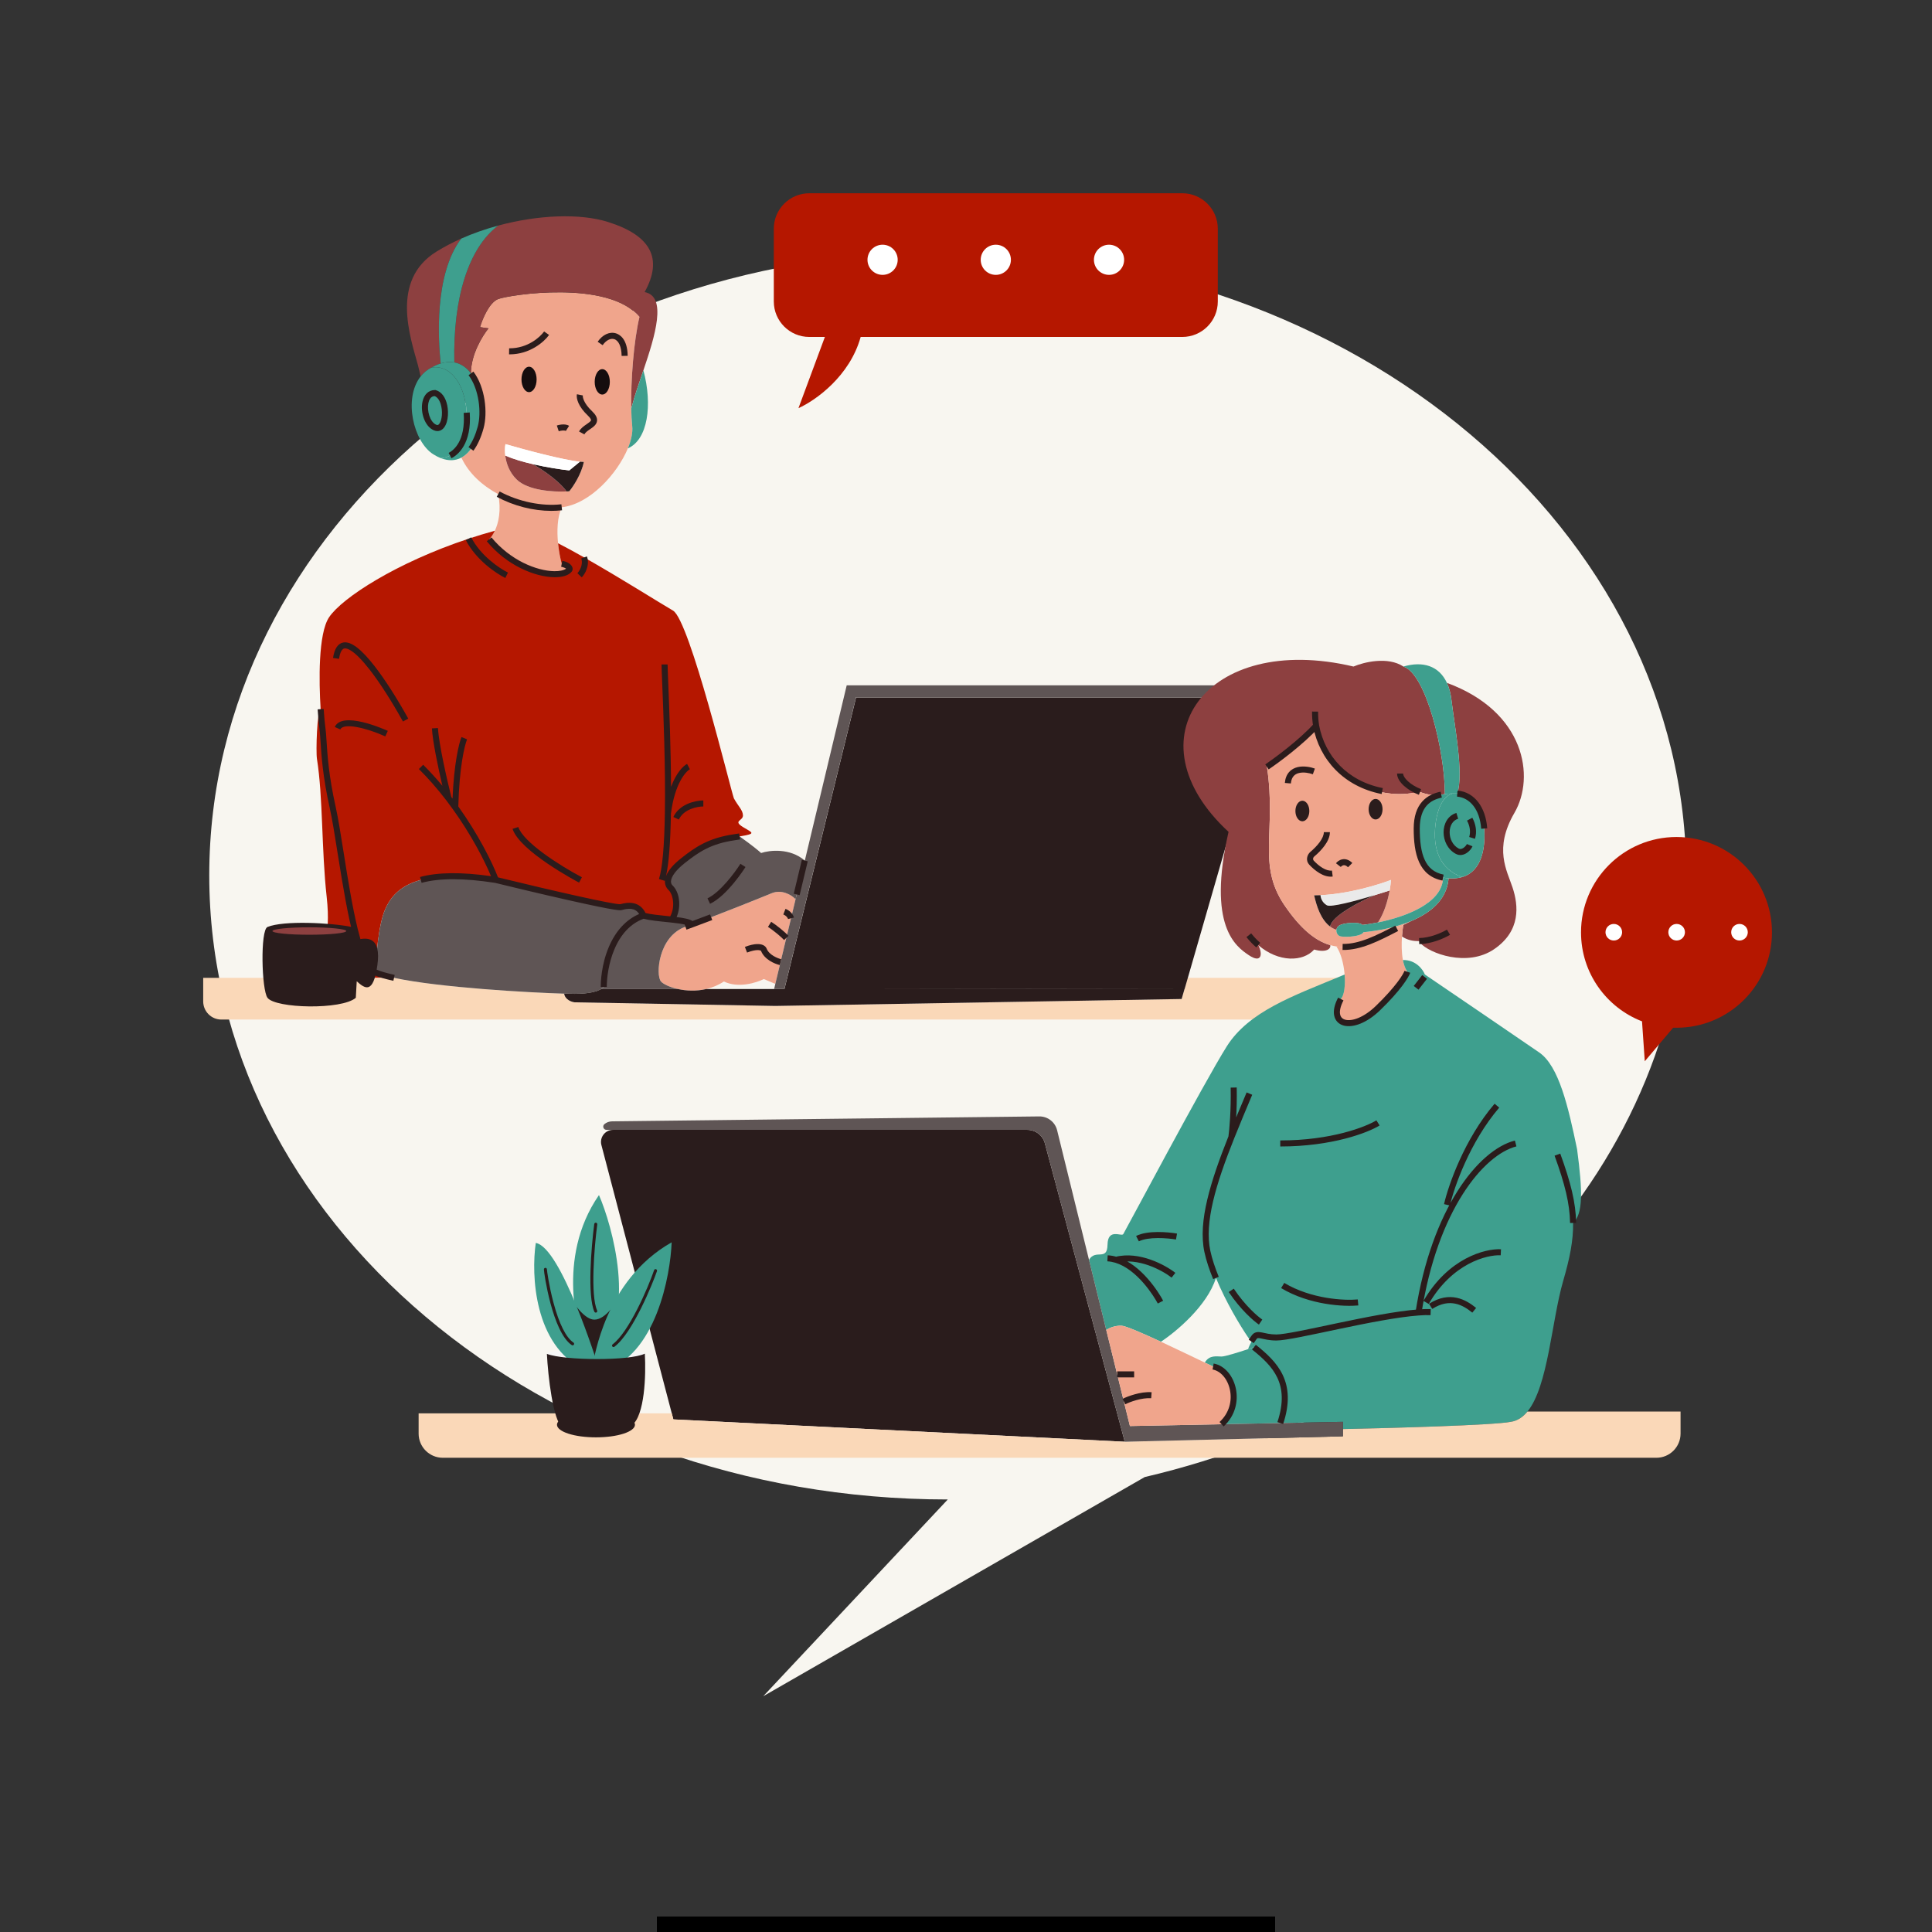<?xml version="1.0" encoding="UTF-8"?>
<!-- Generated by Pixelmator Pro 3.6.8 -->
<svg width="500" height="500" viewBox="0 0 500 500" xmlns="http://www.w3.org/2000/svg">
    <rect x="0" y="0" width="500" height="500" fill="#333333" stroke="none"/>
    <path id="Path" fill="none" stroke="#000000" stroke-width="4" d="M 170 498 L 330 498"/>
    <clipPath id="clipPath1">
        <path d="M 53.333 64 L 437.333 64 L 437.333 439 L 53.333 439 Z M 53.333 64"/>
    </clipPath>
    <g id="Group" clip-path="url(#clipPath1)">
        <path id="path1" fill="#f8f6f0" stroke="none" d="M 54.156 226.552 C 54.156 315.75 139.729 388.062 245.286 388.062 L 197.521 438.984 L 296.255 382.26 C 377.068 363.406 436.411 300.833 436.411 226.547 C 436.411 137.349 350.844 65.036 245.286 65.036 C 139.729 65.036 54.156 137.349 54.156 226.552 Z M 54.156 226.552"/>
    </g>
    <path id="path2" fill="#f0a58c" stroke="none" d="M 177.396 239.844 C 170.349 242.349 169.646 252.359 171.057 254.005 C 171.615 254.651 173.25 255.474 175.432 255.958 C 177.542 256.427 180.156 256.578 182.797 255.958 C 184.333 255.599 185.88 254.974 187.344 254.005 C 191.036 255.818 195.771 254.344 197.677 253.375 L 200.651 254.63 L 202 248.995 L 203.495 242.74 L 204.714 237.656 L 205.891 232.729 L 205.667 232.495 C 204.75 231.609 202.281 230.099 199.714 231.167 C 196.74 232.396 186.188 236.646 179.042 239.255 C 178.469 239.464 177.922 239.661 177.396 239.844 Z M 177.396 239.844"/>
    <path id="path3" fill="#f0a58c" fill-rule="evenodd" stroke="none" d="M 128.932 127.885 C 133.99 130.599 140.047 131.885 145.375 131.281 C 152.62 130.469 159.755 122.635 162.49 116.031 C 163.365 113.911 163.792 111.917 163.62 110.323 C 163.479 109.031 163.396 107.458 163.365 105.708 C 163.234 98.542 163.99 88.354 165.495 82.005 C 157.354 72.307 131.828 76.297 128.932 77.391 C 126.615 78.271 124.833 82.604 124.234 84.667 L 126.427 84.979 C 124.885 86.854 121.823 91.818 121.885 96.635 C 124.688 100.323 125.49 106.635 124.391 110.635 C 123.344 114.422 121.661 117.219 119.401 118.432 L 119.458 118.531 C 121.292 122.453 124.771 125.651 128.932 127.885 Z M 151.089 119.552 C 150.464 122.74 148.323 125.938 147.333 127.135 C 147.115 127.156 146.88 127.172 146.625 127.182 C 143.135 127.354 136.63 126.948 133.708 124.089 C 131.781 122.203 131 119.854 130.766 117.906 C 130.615 116.682 130.682 115.62 130.807 114.938 C 135.672 116.349 145.74 119.057 150.073 119.49 C 150.458 119.531 150.802 119.552 151.089 119.552 Z M 151.089 119.552"/>
    <path id="path4" fill="#f0a58c" stroke="none" d="M 145.375 131.281 C 140.047 131.885 133.99 130.599 128.932 127.885 C 129.76 132.089 129.036 135.302 128.068 137.354 C 127.578 138.406 127.021 139.151 126.583 139.573 C 133.786 148.333 144.984 150.13 147.333 147.474 C 147.677 147.083 147.016 146.219 145.375 145.906 C 145.031 144.672 144.635 142.74 144.422 140.589 C 144.115 137.484 144.188 133.906 145.375 131.281 Z M 145.375 131.281"/>
    <path id="path5" fill="#8d4040" stroke="none" d="M 130.766 117.906 C 131 119.854 131.786 122.203 133.708 124.089 C 136.63 126.948 143.135 127.354 146.625 127.182 C 145.974 126.151 143.323 123.297 137.938 120.13 C 135.385 119.542 132.823 118.802 130.766 117.906 Z M 130.766 117.906"/>
    <path id="path6" fill="#2a1c1c" stroke="none" d="M 147.333 127.135 C 148.323 125.938 150.464 122.74 151.089 119.552 C 150.802 119.552 150.458 119.531 150.073 119.49 L 147.333 121.74 C 145.307 121.526 141.641 120.99 137.938 120.13 C 143.323 123.297 145.974 126.151 146.625 127.182 C 146.875 127.172 147.115 127.156 147.333 127.135 Z M 147.333 127.135"/>
    <path id="path7" fill="#ffffff" stroke="none" d="M 130.807 114.938 C 130.677 115.62 130.615 116.682 130.766 117.906 C 132.823 118.802 135.385 119.542 137.938 120.13 C 141.641 120.99 145.307 121.521 147.333 121.74 L 150.073 119.49 C 145.74 119.057 135.672 116.349 130.807 114.938 Z M 130.807 114.938"/>
    <path id="path8" fill="#b51700" stroke="none" d="M 147.333 147.474 C 144.984 150.135 133.786 148.333 126.583 139.573 C 127.021 139.151 127.578 138.406 128.068 137.354 C 125.74 137.995 123.469 138.688 121.255 139.422 C 102.589 145.615 88.521 154.719 85.161 159.755 C 82.339 163.99 82.521 176.359 82.984 183.531 C 83.135 185.901 83.323 187.703 83.438 188.458 C 83.906 191.51 83.594 197.688 86.099 208.953 C 88.604 220.214 91.271 249.625 97.141 251.656 C 97.297 247.953 97.906 239.297 99.724 235.229 C 101.995 230.146 107.396 224.438 128.302 227.724 C 138.536 230.224 159.344 235.135 160.719 234.76 C 162.443 234.292 165.182 233.823 166.516 236.953 C 168.339 237.469 171.286 237.698 173.875 237.979 C 175.677 235.172 175.125 231.245 173.562 229.755 C 171.995 228.271 173.094 225.609 176.771 222.719 C 180.453 219.823 183.661 217.635 189.927 216.693 C 190.479 216.609 190.974 216.536 191.411 216.464 C 195.958 215.729 194.703 215.531 192.276 214.036 C 189.615 212.391 192.276 212.469 192.276 211.062 C 192.276 209.656 191.021 208.641 189.927 206.609 C 189.062 204.271 178.495 160.536 174.188 158.031 C 170.755 156.036 160.448 149.516 151.167 144.255 C 148.807 142.922 146.516 141.667 144.422 140.589 C 144.635 142.745 145.031 144.672 145.375 145.911 C 147.016 146.224 147.677 147.083 147.333 147.474 Z M 147.333 147.474"/>
    <path id="path9" fill="#b51700" stroke="none" d="M 86.099 208.953 C 83.594 197.688 83.906 191.51 83.438 188.458 C 83.323 187.703 83.135 185.901 82.984 183.531 C 82.062 183.688 81.714 194.479 82.031 196.438 C 83.594 206.135 83.203 220.057 84.536 232.026 C 85.865 243.99 82.422 242.661 86.099 253.062 L 101.974 253.062 C 99.974 252.63 98.318 252.161 97.141 251.656 C 91.271 249.625 88.604 220.214 86.099 208.953 Z M 86.099 208.953"/>
    <clipPath id="clipPath2">
        <path d="M 52.589 252 L 356 252 L 356 264 L 52.589 264 Z M 52.589 252"/>
    </clipPath>
    <g id="g1" clip-path="url(#clipPath2)">
        <path id="path10" fill="#fad8b8" stroke="none" d="M 351.224 263.859 C 353.818 263.859 355.922 261.755 355.922 259.167 L 355.922 253.062 L 307.391 253.062 L 305.807 258.542 L 200.651 260.339 L 148.74 259.401 C 147.932 259.312 146.25 258.745 146 257.156 C 136.964 256.891 113.62 255.589 101.974 253.062 L 52.589 253.062 L 52.589 259.167 C 52.589 261.755 54.693 263.859 57.286 263.859 Z M 351.224 263.859"/>
    </g>
    <path id="path11" fill="#5f5555" stroke="none" d="M 99.724 235.229 C 97.906 239.297 97.297 247.953 97.141 251.656 C 98.318 252.161 99.974 252.63 101.974 253.062 C 113.62 255.589 136.969 256.891 146 257.156 C 147.172 257.193 148.109 257.208 148.74 257.208 C 152.516 257.208 154.62 256.547 155.609 255.958 C 155.948 255.755 156.156 255.562 156.255 255.411 C 156.229 250.458 158.245 239.828 166.516 236.953 C 165.182 233.823 162.443 234.292 160.719 234.76 C 159.344 235.135 138.536 230.224 128.302 227.724 C 107.396 224.438 101.995 230.146 99.724 235.229 Z M 99.724 235.229"/>
    <path id="path12" fill="#5f5555" stroke="none" d="M 199.714 231.167 C 202.281 230.099 204.75 231.609 205.667 232.495 L 205.891 232.729 L 208.286 222.719 C 204.427 219.401 199.135 220.031 196.974 220.76 C 196.479 220.292 194.672 218.776 191.411 216.464 C 190.974 216.536 190.479 216.609 189.927 216.693 C 183.661 217.635 180.453 219.823 176.771 222.719 C 173.094 225.609 171.995 228.271 173.562 229.755 C 175.125 231.245 175.677 235.172 173.875 237.979 C 176.396 238.25 178.578 238.573 179.042 239.255 C 186.188 236.646 196.74 232.396 199.714 231.167 Z M 199.714 231.167"/>
    <path id="path13" fill="#150d0e" stroke="none" d="M 136.917 101.484 C 138 101.484 138.875 100.01 138.875 98.198 C 138.875 96.385 138 94.911 136.917 94.911 C 135.839 94.911 134.958 96.385 134.958 98.198 C 134.958 100.01 135.839 101.484 136.917 101.484 Z M 136.917 101.484"/>
    <path id="path14" fill="#150d0e" stroke="none" d="M 155.865 102.109 C 156.948 102.109 157.823 100.641 157.823 98.823 C 157.823 97.01 156.948 95.536 155.865 95.536 C 154.786 95.536 153.906 97.01 153.906 98.823 C 153.906 100.641 154.786 102.109 155.865 102.109 Z M 155.865 102.109"/>
    <path id="path15" fill="#5f5555" stroke="none" d="M 166.516 236.953 C 158.245 239.828 156.229 250.458 156.255 255.411 C 156.156 255.562 155.948 255.755 155.609 255.958 L 175.432 255.958 C 173.25 255.474 171.615 254.651 171.057 254.005 C 169.646 252.359 170.349 242.349 177.396 239.844 C 177.922 239.661 178.469 239.464 179.042 239.255 C 178.578 238.573 176.396 238.25 173.875 237.979 C 171.286 237.698 168.339 237.469 166.516 236.953 Z M 166.516 236.953"/>
    <path id="path16" fill="#8d4040" stroke="none" d="M 166.828 75.594 C 171.604 66.99 168.552 60.969 157.354 57.448 C 150.12 55.172 139.297 55.578 128.932 58.38 C 121.255 64.172 117.203 77.104 117.578 93.786 C 119.333 94.109 120.771 95.161 121.885 96.635 C 121.823 91.818 124.885 86.854 126.427 84.979 L 124.234 84.667 C 124.833 82.604 126.615 78.271 128.932 77.391 C 131.828 76.297 157.354 72.307 165.495 82.005 C 163.99 88.354 163.234 98.542 163.365 105.708 L 163.62 104.844 C 164.25 102.385 165.375 99.203 166.51 95.849 C 169.552 86.885 172.698 76.672 166.828 75.594 Z M 166.828 75.594"/>
    <path id="path17" fill="#8d4040" stroke="none" d="M 112.958 65.115 C 101.016 72.505 106.141 87.12 108.167 94.521 L 108.865 97.417 C 109.594 96.495 110.505 95.724 111.625 95.146 C 112.474 94.661 113.286 94.302 114.052 94.062 C 113.401 88.115 112.328 70.979 119.365 61.75 C 117.12 62.745 114.969 63.87 112.958 65.115 Z M 112.958 65.115"/>
    <path id="path18" fill="#3e9f8e" stroke="none" d="M 163.365 105.708 C 163.396 107.458 163.479 109.031 163.62 110.323 C 163.786 111.917 163.365 113.911 162.49 116.031 C 167.625 113.839 168.943 104.844 166.51 95.849 C 165.375 99.203 164.25 102.385 163.62 104.844 Z M 163.365 105.708"/>
    <path id="path19" fill="#3e9f8e" fill-rule="evenodd" stroke="none" d="M 111.625 95.146 C 110.51 95.724 109.594 96.495 108.865 97.417 C 104.344 103.12 106.979 114.359 112.172 117.594 C 112.823 118 113.448 118.318 114.052 118.557 C 117.578 118.432 121.333 114.859 120.786 106.802 C 120.24 98.745 116.167 94.286 111.625 95.146 Z M 112.568 101.719 C 108.865 101.719 109.354 109.224 112.568 110.635 C 115.776 112.042 116.266 102.734 112.568 101.719 Z M 112.568 101.719"/>
    <path id="path20" fill="#3e9f8e" stroke="none" d="M 119.401 118.432 C 121.661 117.219 123.344 114.422 124.391 110.635 C 125.49 106.635 124.688 100.323 121.885 96.635 C 120.771 95.161 119.333 94.109 117.578 93.786 C 116.521 93.589 115.344 93.661 114.052 94.062 C 113.286 94.302 112.479 94.656 111.625 95.146 C 116.167 94.286 120.24 98.745 120.786 106.802 C 121.333 114.854 117.578 118.432 114.052 118.552 C 116.083 119.354 117.875 119.255 119.401 118.432 Z M 119.401 118.432"/>
    <path id="path21" fill="#3e9f8e" stroke="none" d="M 117.578 93.786 C 117.203 77.104 121.255 64.172 128.932 58.38 C 125.656 59.266 122.422 60.391 119.365 61.75 C 112.333 70.979 113.401 88.115 114.052 94.062 C 115.344 93.661 116.521 93.589 117.578 93.786 Z M 117.578 93.786"/>
    <path id="path22" fill="#3e9f8e" stroke="none" d="M 112.568 101.719 C 108.865 101.719 109.354 109.224 112.568 110.635 C 115.776 112.042 116.266 102.734 112.568 101.719 Z M 112.568 101.719"/>
    <path id="path23" fill="#2a1c1c" stroke="none" d="M 306.599 255.88 L 307.391 253.141 L 328.344 180.479 L 221.557 180.479 L 203 256.031 Z M 306.599 255.88"/>
    <path id="path24" fill="#2a1c1c" stroke="none" d="M 200.339 255.958 L 182.797 255.958 C 180.156 256.578 177.542 256.427 175.432 255.958 L 155.609 255.958 C 154.62 256.547 152.516 257.208 148.74 257.208 C 148.109 257.208 147.172 257.193 146 257.156 C 146.25 258.745 147.932 259.312 148.74 259.401 L 200.651 260.339 L 305.807 258.542 L 306.599 255.802 L 203 255.953 Z M 200.339 255.958"/>
    <path id="path25" fill="#5f5555" stroke="none" d="M 200.651 254.63 L 200.339 255.958 L 203 255.953 L 221.557 180.401 L 328.344 180.401 L 324.526 177.354 L 219.13 177.354 L 208.286 222.719 L 205.891 232.729 L 204.714 237.656 L 203.495 242.74 L 202 248.995 Z M 200.651 254.63"/>
    <path id="path26" fill="#2b1c1c" stroke="none" d="M 356.703 263.859 L 355.141 263.859 L 355.141 253.062 L 356.703 253.062 Z M 155.474 255.417 C 155.469 254.167 155.599 249.734 157.552 245.099 C 159.307 240.948 162.016 238.005 165.417 236.542 C 164.339 234.88 162.63 235.052 160.927 235.516 C 160.542 235.625 159.828 235.818 147.661 233.083 C 139.458 231.245 130.698 229.115 128.151 228.49 C 120.099 227.229 113.693 227.224 109.109 228.479 L 108.698 226.969 C 113.234 225.729 119.411 225.656 127.073 226.75 C 125.349 222.589 121.932 216.01 117.188 209.411 C 116.615 208.609 116.036 207.828 115.469 207.089 C 113.208 204.146 110.833 201.432 108.411 199.026 L 109.516 197.917 C 111.203 199.599 112.87 201.422 114.49 203.365 C 113.365 198.557 111.979 191.953 111.781 188.505 L 113.344 188.417 C 113.583 192.641 115.693 201.844 116.807 206.266 C 116.906 206.401 117.01 206.536 117.115 206.672 C 117.49 197.667 118.766 192.365 119.432 190.745 L 120.88 191.344 C 120.198 192.984 118.859 198.719 118.609 208.714 C 123.703 215.844 127.281 222.938 128.885 227.062 C 143.188 230.557 158.995 234.146 160.536 234.005 C 161.469 233.75 162.693 233.5 163.917 233.745 C 165.312 234.026 166.37 234.88 167.068 236.292 C 168.5 236.646 170.557 236.854 172.552 237.057 C 172.854 237.089 173.156 237.12 173.453 237.151 C 174.833 234.578 174.151 231.406 173.016 230.328 C 172.365 229.708 172.042 228.906 172.083 228.005 C 172.089 227.906 172.099 227.802 172.109 227.703 C 172.083 227.792 172.057 227.88 172.031 227.964 L 170.542 227.49 C 171.417 224.74 171.927 219.026 172.068 210.505 L 172.849 210.521 L 172.068 210.505 C 172.26 198.714 171.688 184.557 171.385 176.953 C 171.276 174.344 171.208 172.615 171.208 171.958 L 172.776 171.958 C 172.776 172.583 172.849 174.391 172.948 176.891 C 173.198 183.068 173.62 193.562 173.667 203.625 C 175 200.068 176.724 198.271 177.818 197.698 L 178.542 199.089 C 177.51 199.625 174.63 202.729 173.635 210.573 C 173.51 218.141 173.083 223.562 172.359 226.74 C 172.906 225.297 174.234 223.719 176.286 222.109 C 179.984 219.198 183.328 216.896 189.807 215.927 C 190.359 215.844 190.854 215.766 191.286 215.698 L 191.536 217.24 C 191.094 217.312 190.594 217.385 190.042 217.474 C 183.927 218.385 180.885 220.479 177.255 223.333 C 175.021 225.089 173.708 226.818 173.651 228.078 C 173.63 228.521 173.776 228.885 174.099 229.193 C 175.755 230.766 176.401 234.359 175.104 237.333 C 177.141 237.589 178.469 237.87 179.214 238.359 C 180.625 237.839 182.156 237.266 183.771 236.646 L 184.333 238.104 C 182.542 238.792 180.854 239.427 179.312 239.99 C 178.74 240.203 178.182 240.401 177.661 240.589 L 177.188 239.26 C 176.406 239.089 175.271 238.922 173.786 238.76 C 173.333 238.714 172.865 238.661 172.396 238.615 C 170.281 238.401 168.104 238.177 166.547 237.776 C 163.24 239.005 160.698 241.672 158.995 245.708 C 157.531 249.177 157.026 252.995 157.036 255.411 Z M 179.042 239.255 Z M 173.875 237.979 L 173.87 238.031 Z M 160.521 234.005 C 160.521 234.005 160.516 234.01 160.516 234.01 C 160.516 234.005 160.521 234.005 160.521 234.005 Z M 128.302 227.724 Z M 101.807 253.828 C 99.693 253.37 98.031 252.885 96.854 252.385 C 92.464 250.812 90.073 237.818 87.406 220.995 C 86.682 216.411 85.995 212.078 85.339 209.12 C 83.526 200.974 83.177 195.5 82.948 191.88 C 82.859 190.495 82.792 189.401 82.667 188.578 C 82.557 187.865 82.37 186.13 82.203 183.583 L 83.766 183.479 C 83.917 185.812 84.099 187.604 84.214 188.339 C 84.349 189.234 84.422 190.354 84.51 191.781 C 84.734 195.354 85.078 200.75 86.865 208.781 C 87.531 211.786 88.224 216.141 88.953 220.75 C 89.979 227.214 91.141 234.536 92.573 240.391 C 94.536 248.391 96.281 250.531 97.396 250.917 L 97.448 250.938 C 98.531 251.401 100.109 251.859 102.141 252.302 Z M 201.823 249.76 C 200.417 249.432 197.812 248.292 196.953 246.083 C 196.797 245.922 195.818 245.568 193.339 246.521 L 192.776 245.062 C 195.365 244.068 196.766 244.255 197.49 244.589 C 197.943 244.797 198.266 245.125 198.411 245.516 C 199.062 247.182 201.349 248.047 202.177 248.24 Z M 196.958 246.089 Z M 202.922 243.276 C 202.203 242.505 200.219 240.802 198.75 239.885 L 199.583 238.557 C 201.099 239.51 203.167 241.245 204.068 242.203 Z M 203.953 237.849 C 203.901 237.646 203.562 236.995 202.719 236.667 L 203.286 235.208 C 204.693 235.755 205.323 236.88 205.469 237.464 Z M 183.76 233.906 L 183.094 232.49 C 186.333 230.958 190.083 225.974 191.615 223.552 L 192.938 224.385 C 192.745 224.688 188.219 231.797 183.76 233.906 Z M 149.865 228.417 C 149.24 228.089 134.526 220.302 132.646 214.51 L 134.135 214.031 C 135.385 217.885 144.661 223.917 150.594 227.031 Z M 175.682 212.099 L 174.266 211.432 C 175.854 208.047 180.031 207.151 182.021 207.151 L 182.021 208.714 C 180.375 208.719 176.938 209.422 175.682 212.099 Z M 99.714 190.578 C 94.745 188.328 88.88 187 88.068 188.781 L 86.641 188.135 C 88.552 183.948 99.161 188.609 100.365 189.151 Z M 104.286 186.729 C 101.359 181.458 98.318 176.714 95.719 173.375 C 91.568 168.031 89.724 167.708 89.125 167.818 C 88.25 167.974 87.88 169.573 87.74 170.51 L 86.188 170.276 C 86.552 167.875 87.448 166.531 88.849 166.276 C 90.818 165.922 93.474 167.932 96.958 172.417 C 99.604 175.818 102.693 180.63 105.656 185.969 Z M 130.781 149.583 C 128.37 148.406 123.13 144.844 120.557 139.776 L 121.953 139.068 C 124.339 143.766 129.219 147.083 131.464 148.177 Z M 150.557 149.422 L 149.427 148.339 C 149.906 147.849 151.005 146.203 150.427 144.51 L 151.906 144.005 C 152.714 146.349 151.375 148.573 150.557 149.422 Z M 143.625 149.385 C 143.552 149.385 143.474 149.385 143.401 149.385 C 138.469 149.297 131.167 146.385 125.974 140.073 L 127.188 139.078 C 132.062 145.005 138.854 147.74 143.427 147.823 C 144.786 147.844 145.896 147.609 146.495 147.177 C 146.297 147.021 145.906 146.807 145.224 146.677 L 145.521 145.141 C 146.885 145.401 147.859 146.026 148.13 146.823 C 148.276 147.24 148.193 147.677 147.917 147.99 C 147.109 148.906 145.63 149.385 143.625 149.385 Z M 142.693 132.214 C 137.974 132.214 132.958 130.938 128.557 128.573 L 129.302 127.198 C 134.229 129.839 140.203 131.078 145.286 130.505 L 145.464 132.062 C 144.557 132.161 143.63 132.214 142.693 132.214 Z M 116.833 118.599 L 116.109 117.214 C 117.443 116.516 120.5 114.115 120.005 106.854 L 121.568 106.745 C 122.125 114.927 118.443 117.76 116.833 118.599 Z M 122.516 116.646 L 121.255 115.719 C 122.234 114.391 123.036 112.609 123.635 110.427 C 124.625 106.828 124 100.708 121.266 97.104 L 122.51 96.161 C 125.578 100.198 126.255 106.797 125.146 110.839 C 124.495 113.214 123.609 115.167 122.516 116.646 Z M 151.229 112.411 L 149.854 111.672 C 150.312 110.812 151.12 110.26 151.833 109.776 C 152.349 109.422 152.932 109.026 152.953 108.74 C 152.958 108.646 152.922 108.286 152.115 107.526 C 149.688 105.229 149.083 103.13 149.302 102.031 L 150.839 102.339 C 150.76 102.74 151.021 104.333 153.198 106.391 C 154.156 107.302 154.578 108.083 154.516 108.865 C 154.432 109.891 153.562 110.49 152.719 111.068 C 152.125 111.469 151.51 111.891 151.229 112.411 Z M 144.604 111.609 L 144.109 110.125 C 144.312 110.057 146.141 109.479 147.281 110.208 L 146.443 111.526 C 146.115 111.323 145.224 111.401 144.604 111.609 Z M 113.203 111.562 C 112.891 111.562 112.573 111.49 112.25 111.349 C 109.839 110.292 108.776 106.62 109.333 103.984 C 109.734 102.073 110.943 100.938 112.568 100.938 L 112.672 100.938 L 112.776 100.964 C 114.224 101.365 115.307 102.781 115.74 104.865 C 116.198 107.026 115.911 109.943 114.5 111.089 C 114.109 111.401 113.667 111.562 113.203 111.562 Z M 112.458 102.505 C 111.443 102.568 111.031 103.51 110.865 104.307 C 110.453 106.266 111.26 109.208 112.88 109.917 C 113.193 110.057 113.359 110 113.51 109.875 C 114.193 109.323 114.646 107.26 114.208 105.188 C 114.068 104.5 113.615 102.901 112.458 102.505 Z M 160.875 92.109 C 160.844 89.745 160.125 88.12 158.943 87.766 C 157.995 87.474 156.823 88.089 155.964 89.333 L 154.672 88.448 C 155.948 86.604 157.755 85.766 159.401 86.266 C 160.297 86.536 162.385 87.651 162.443 92.089 Z M 131.896 91.708 C 131.844 91.708 131.792 91.708 131.74 91.708 L 131.76 90.141 C 131.807 90.141 131.849 90.141 131.896 90.141 C 136.516 90.141 139.745 87.297 140.818 85.781 L 142.099 86.682 C 140.865 88.432 137.156 91.708 131.896 91.708 Z M 131.896 91.708"/>
    <path id="path27" fill="#8d4040" stroke="none" d="M 327.891 198.469 C 330.552 196.672 336.823 192.026 340.609 187.833 C 342.578 200.073 354.927 207.391 366.49 205.073 L 367.49 204.964 C 369.229 205.635 371.188 205.969 372.99 205.651 C 373.302 205.589 373.62 205.536 373.932 205.495 C 373.932 194.479 369.078 174.38 363.203 172.5 C 359.13 169.812 352.896 171.38 350.286 172.5 C 312.307 163.505 291.953 191.276 317.948 215.286 C 312.385 239.688 319.823 244.932 323.193 247.198 C 326.557 249.469 326.823 246.839 325.635 244.594 C 330.938 249.156 337.271 248.932 340.104 245.74 C 343.302 246.651 344.516 245.49 344.255 244.594 C 340.5 243.51 336.646 240.479 332.432 234.292 C 325.245 223.734 330.396 215.13 327.891 198.469 Z M 327.891 198.469"/>
    <path id="path28" fill="#8d4040" stroke="none" d="M 378.396 226.984 C 377.63 227.208 376.771 227.333 375.807 227.333 C 375.484 227.333 375.172 227.323 374.87 227.302 L 374.849 227.724 C 374.24 233.062 370.01 236.365 365.161 238.385 C 364.49 238.714 363.828 239.042 363.177 239.375 C 363.047 240.151 362.917 241.193 362.833 242.349 C 364.135 243.266 365.693 243.589 367.276 243.557 L 367.51 243.99 C 369.859 246.729 379.724 250.406 386.693 245.635 C 393.661 240.865 392.958 234.292 391.469 229.755 C 389.984 225.219 386.536 219.667 391.938 210.359 C 397.344 201.052 394.682 184.156 374.458 176.724 C 375.036 177.979 375.448 179.49 375.651 181.26 C 376.406 187.708 378.865 200.193 377.141 205.38 C 381.036 205.719 383.74 209.224 384.109 214.427 C 384.453 219.198 383.604 225.464 378.396 226.984 Z M 378.396 226.984"/>
    <path id="path29" fill="#3e9f8e" stroke="none" d="M 376.109 205.354 C 376.25 205.339 376.385 205.339 376.516 205.354 C 376.724 205.354 376.938 205.365 377.141 205.38 C 378.865 200.193 376.406 187.708 375.651 181.26 C 375.448 179.49 375.036 177.979 374.458 176.724 C 372.406 172.286 368.208 171.036 363.203 172.5 C 369.078 174.38 373.932 194.479 373.932 205.495 C 374.688 205.401 375.427 205.365 376.109 205.354 Z M 376.109 205.354"/>
    <path id="path30" fill="#3e9f8e" stroke="none" d="M 378.396 226.984 C 383.604 225.464 384.453 219.198 384.109 214.427 C 383.74 209.224 381.036 205.719 377.141 205.38 C 376.938 205.365 376.724 205.354 376.516 205.354 C 376.38 205.354 376.245 205.354 376.109 205.354 C 374.573 205.526 372.219 207.464 371.505 213.333 C 370.719 219.745 372.677 224.984 378.396 226.984 Z M 378.396 226.984"/>
    <path id="path31" fill="#3e9f8e" stroke="none" d="M 375.807 227.333 C 376.771 227.333 377.63 227.208 378.396 226.984 C 372.677 224.984 370.719 219.745 371.505 213.333 C 372.219 207.464 374.573 205.526 376.109 205.354 C 375.427 205.365 374.688 205.401 373.932 205.495 C 373.62 205.536 373.302 205.589 372.99 205.651 C 369.797 206.302 366.651 208.323 366.651 214.427 C 366.651 220.938 367.938 226.042 373.458 227.12 C 373.901 227.208 374.37 227.266 374.87 227.302 C 375.172 227.323 375.484 227.333 375.807 227.333 Z M 375.807 227.333"/>
    <path id="path32" fill="#f0a58c" stroke="none" d="M 340.609 187.833 C 336.823 192.026 330.552 196.672 327.891 198.469 C 330.396 215.13 325.245 223.734 332.432 234.292 C 336.646 240.479 340.5 243.51 344.255 244.594 C 344.792 244.75 345.333 244.865 345.865 244.943 C 351.484 245.76 356.964 242.542 363.177 239.375 C 363.828 239.042 364.49 238.714 365.161 238.385 C 360.849 240.177 356.052 240.958 352.87 241.255 C 352.318 242.349 348.625 242.599 346.995 242.349 C 346.276 242.24 345.755 241.427 345.865 240.63 C 345.271 240.443 344.74 240.156 344.255 239.802 C 341.849 238.036 340.714 234.469 340.104 231.714 C 340.651 231.714 341.198 231.698 341.75 231.672 C 349.021 231.344 356.818 228.958 359.995 227.724 C 359.932 228.516 359.812 229.453 359.635 230.458 C 359.167 233.047 358.276 236.104 356.802 238.438 L 356.625 238.729 C 363.734 237.281 373.151 233.792 373.458 227.333 L 373.458 227.12 C 367.938 226.042 366.651 220.938 366.651 214.427 C 366.651 208.323 369.797 206.302 372.99 205.651 C 371.188 205.969 369.229 205.635 367.49 204.964 L 366.49 205.073 C 354.927 207.391 342.578 200.073 340.609 187.833 Z M 340.609 187.833"/>
    <path id="path33" fill="#f0a58c" stroke="none" d="M 346.995 258.542 C 343.396 265.422 350.073 267.224 356.625 260.885 C 361.87 255.818 363.875 252.516 364.224 251.5 C 363.661 250.714 363.297 249.646 363.068 248.448 C 362.703 246.526 362.698 244.271 362.833 242.349 C 362.917 241.193 363.047 240.151 363.177 239.375 C 356.964 242.542 351.484 245.76 345.865 244.943 C 347.062 246.724 347.766 249.557 347.984 252.203 C 348.214 255.036 347.885 257.651 346.995 258.542 Z M 346.995 258.542"/>
    <path id="path34" fill="#8d4040" stroke="none" d="M 356.802 238.438 C 358.276 236.104 359.167 233.047 359.635 230.458 C 358.516 230.823 357.13 231.26 355.641 231.714 C 351.948 233.302 344.505 237.146 344.255 239.802 C 344.74 240.156 345.271 240.443 345.865 240.63 C 345.911 240.297 346.068 239.964 346.37 239.688 C 347.385 238.75 352.005 238.49 352.557 239.375 C 353.74 239.245 355.13 239.031 356.625 238.729 Z M 356.802 238.438"/>
    <path id="path35" fill="#eaeaea" stroke="none" d="M 359.995 227.724 C 356.818 228.958 349.021 231.344 341.75 231.672 C 341.75 232.234 342.078 233.542 343.396 234.292 C 344.406 234.87 350.62 233.224 355.641 231.714 C 357.13 231.26 358.516 230.823 359.635 230.458 C 359.812 229.453 359.932 228.516 359.995 227.724 Z M 359.995 227.724"/>
    <path id="path36" fill="#2a1c1c" stroke="none" d="M 341.75 231.672 C 341.198 231.698 340.651 231.714 340.104 231.714 C 340.714 234.469 341.849 238.036 344.255 239.802 C 344.505 237.146 351.948 233.302 355.641 231.714 C 350.62 233.224 344.406 234.87 343.396 234.292 C 342.078 233.542 341.75 232.234 341.75 231.672 Z M 341.75 231.672"/>
    <path id="path37" fill="#3e9f8e" stroke="none" d="M 346.995 242.349 C 348.625 242.599 352.318 242.349 352.87 241.255 C 356.052 240.958 360.849 240.177 365.161 238.385 C 370.01 236.365 374.24 233.062 374.849 227.724 L 374.87 227.302 C 374.37 227.266 373.901 227.208 373.458 227.12 L 373.458 227.333 C 373.151 233.792 363.734 237.281 356.625 238.729 C 355.13 239.031 353.74 239.245 352.557 239.375 C 352.005 238.49 347.385 238.75 346.37 239.688 C 346.068 239.964 345.911 240.297 345.865 240.63 C 345.755 241.427 346.276 242.24 346.995 242.349 Z M 346.995 242.349"/>
    <path id="path38" fill="#3e9f8e" stroke="none" d="M 356.625 260.885 C 350.073 267.224 343.396 265.422 346.995 258.542 C 347.885 257.651 348.214 255.036 347.984 252.203 C 347.49 252.411 346.99 252.625 346.495 252.828 C 334.802 257.703 323.182 261.74 317.474 270.818 C 311.526 280.281 291.167 318.688 290.698 319.391 C 290.229 320.094 286.703 317.75 286.625 322.13 C 286.547 326.51 283.536 323.146 281.833 326.042 L 286.297 344.188 C 286.854 343.797 288.411 343.026 290.229 343.089 C 291.328 343.13 295.651 345.016 300.438 347.234 C 304.245 344.76 312.417 337.99 314.688 330.734 C 317.24 336.948 320.99 343.151 323.036 346.141 L 323.87 347.234 C 323.453 348 323.161 348.698 323.036 349.036 L 323 349.156 C 323.568 348.969 324.089 348.792 324.526 348.646 C 330.005 353.026 334.781 357.891 331.333 368.286 L 347.542 367.964 L 347.542 369.839 C 360.229 369.578 386.677 368.839 391 367.964 C 392.708 367.708 394.12 366.76 395.307 365.302 C 400.672 358.745 401.536 341.885 404.547 331.516 C 406.281 325.542 407.182 321.047 407.115 316.5 C 409.682 314.151 409.635 308.521 408.146 297.411 C 405.875 286.464 403.448 275.901 398.359 272.385 C 394.286 269.568 376.932 257.755 368.76 252.203 C 368.266 250.927 366.432 248.385 363.068 248.448 C 363.297 249.646 363.661 250.714 364.224 251.5 C 363.875 252.516 361.87 255.818 356.625 260.885 Z M 356.625 260.885"/>
    <path id="path39" fill="#3e9f8e" stroke="none" d="M 323 349.156 C 320.479 349.995 317.016 351.068 316.146 351.068 C 314.849 351.068 313.031 350.625 311.849 352.557 L 311.797 352.635 C 312.615 353.026 313.349 353.37 313.953 353.651 C 319.042 354.589 321.781 363.427 316.146 368.589 L 331.333 368.286 C 334.781 357.891 330.005 353.026 324.526 348.646 C 324.089 348.792 323.568 348.969 323 349.156 Z M 323 349.156"/>
    <path id="path40" fill="#2a1c1c" stroke="none" d="M 174.266 367.339 L 291.089 373.125 L 270.411 295.885 C 269.859 293.833 268 292.406 265.87 292.406 L 158.672 292.406 C 156.62 292.406 155.12 294.344 155.641 296.328 L 173.854 365.771 Z M 174.266 367.339"/>
    <path id="path41" fill="#fad8b8" stroke="none" d="M 347.542 371.719 L 291.089 373.125 L 174.266 367.339 L 173.854 365.771 L 108.339 365.771 L 108.339 371.016 C 108.339 374.469 111.141 377.271 114.604 377.271 L 428.661 377.271 C 432.12 377.271 434.927 374.469 434.927 371.016 L 434.927 365.302 L 395.307 365.302 C 394.12 366.76 392.708 367.708 391 367.964 C 386.677 368.839 360.229 369.578 347.542 369.839 Z M 347.542 371.719"/>
    <path id="path42" fill="#5f5555" stroke="none" d="M 291.089 373.125 L 347.542 371.719 L 347.542 367.964 L 331.333 368.286 L 316.146 368.589 L 292.422 369.057 L 290.859 362.724 L 289.13 355.682 L 286.297 344.188 L 281.833 326.042 L 273.578 292.5 C 273.057 290.385 271.146 288.906 268.964 288.927 L 158.38 290.203 C 157.667 290.214 156.974 290.464 156.427 290.917 C 155.818 291.417 156.172 292.406 156.958 292.406 L 265.875 292.406 C 268 292.406 269.865 293.833 270.411 295.885 Z M 291.089 373.125"/>
    <path id="path43" fill="#f0a58c" stroke="none" d="M 292.422 369.057 L 316.146 368.589 C 321.781 363.427 319.042 354.589 313.953 353.651 C 313.349 353.37 312.615 353.026 311.797 352.635 C 308.75 351.182 304.427 349.089 300.438 347.234 C 295.651 345.016 291.328 343.13 290.229 343.089 C 288.411 343.026 286.854 343.797 286.297 344.188 L 289.13 355.682 L 290.859 362.724 Z M 292.422 369.057"/>
    <path id="path44" fill="#2b1c1c" stroke="none" d="M 356.625 260.885 L 357.172 261.448 Z M 324.526 346.141 L 325.167 346.589 L 325.172 346.578 L 325.177 346.573 Z M 312.464 323.849 L 313.229 323.688 Z M 288.833 326.042 L 288.609 326.786 Z M 318.688 294.286 L 319.417 294.573 Z M 377.141 220.292 L 376.771 220.984 Z M 339.651 221.042 L 340.156 221.635 Z M 339.401 223.24 L 338.828 223.776 Z M 339.557 184.151 C 339.542 185.464 339.641 186.729 339.839 187.958 L 341.385 187.708 C 341.198 186.573 341.109 185.391 341.125 184.167 Z M 340.026 187.307 C 336.307 191.427 330.099 196.031 327.453 197.823 L 328.328 199.12 C 331.005 197.307 337.339 192.62 341.193 188.359 Z M 372.833 204.885 C 371.135 205.229 369.37 205.958 368.031 207.479 C 366.693 209.005 365.865 211.24 365.865 214.427 L 367.432 214.427 C 367.432 211.51 368.182 209.682 369.208 208.51 C 370.245 207.333 371.651 206.724 373.146 206.417 Z M 361.557 200.193 C 361.557 201.333 362.333 202.443 363.307 203.339 C 364.318 204.26 365.693 205.104 367.203 205.693 L 367.771 204.234 C 366.417 203.708 365.214 202.964 364.37 202.188 C 363.49 201.375 363.125 200.656 363.125 200.193 Z M 384.891 214.37 C 384.505 208.964 381.641 204.984 377.208 204.599 L 377.073 206.156 C 380.427 206.453 382.969 209.49 383.328 214.484 Z M 365.865 214.427 C 365.865 217.714 366.188 220.755 367.271 223.135 C 368.38 225.573 370.281 227.297 373.312 227.891 L 373.609 226.354 C 371.115 225.865 369.615 224.5 368.698 222.49 C 367.755 220.422 367.432 217.656 367.432 214.427 Z M 346.302 258.177 C 345.359 259.979 345.016 261.578 345.292 262.865 C 345.583 264.219 346.526 265.104 347.807 265.427 C 349.047 265.74 350.562 265.536 352.151 264.885 C 353.75 264.224 355.474 263.089 357.172 261.448 L 356.083 260.323 C 354.505 261.849 352.938 262.865 351.552 263.438 C 350.156 264.016 349 264.115 348.198 263.911 C 347.443 263.719 346.979 263.26 346.823 262.536 C 346.656 261.75 346.833 260.542 347.688 258.901 Z M 357.172 261.448 C 359.818 258.891 361.656 256.771 362.885 255.146 C 364.094 253.542 364.745 252.385 364.964 251.755 L 363.479 251.245 C 363.349 251.635 362.823 252.63 361.635 254.203 C 360.464 255.75 358.677 257.812 356.083 260.323 Z M 402.323 299.089 C 405.005 306.464 406.255 311.536 406.333 316.51 L 407.896 316.484 C 407.823 311.25 406.495 305.984 403.792 298.552 Z M 330.318 345.359 C 328.656 345.359 327.547 345.031 326.604 344.844 C 326.156 344.755 325.651 344.682 325.167 344.781 C 324.625 344.896 324.203 345.214 323.87 345.708 L 325.177 346.573 C 325.318 346.365 325.411 346.328 325.49 346.312 C 325.63 346.281 325.859 346.292 326.297 346.38 C 327.135 346.547 328.458 346.922 330.318 346.922 Z M 324.036 349.255 C 326.766 351.438 329.203 353.656 330.568 356.542 C 331.917 359.391 332.266 362.995 330.594 368.042 L 332.078 368.531 C 333.849 363.182 333.536 359.156 331.984 355.875 C 330.453 352.635 327.76 350.229 325.01 348.036 Z M 316.677 369.161 C 319.724 366.375 320.505 362.583 319.839 359.375 C 319.182 356.214 317.062 353.427 314.094 352.88 L 313.812 354.422 C 315.938 354.812 317.729 356.911 318.307 359.693 C 318.875 362.432 318.208 365.641 315.615 368.01 Z M 289.13 356.464 L 293.516 356.464 L 293.516 354.901 L 289.13 354.901 Z M 298.036 360.302 C 296.562 360.198 295 360.474 293.672 360.844 C 292.339 361.214 291.182 361.688 290.51 362.026 L 291.214 363.422 C 291.792 363.13 292.849 362.693 294.089 362.349 C 295.333 362.005 296.703 361.776 297.927 361.859 Z M 311.698 324.01 C 312.177 326.255 312.984 328.651 313.964 331.031 L 315.411 330.438 C 314.458 328.115 313.682 325.807 313.229 323.688 Z M 286.583 326.427 C 287.271 326.469 287.948 326.594 288.609 326.786 L 289.057 325.292 C 288.292 325.062 287.49 324.911 286.667 324.87 Z M 288.609 326.786 C 291.417 327.625 293.927 329.76 295.885 331.995 C 297.833 334.219 299.167 336.453 299.635 337.349 L 301.026 336.63 C 300.51 335.641 299.109 333.297 297.062 330.964 C 295.031 328.646 292.281 326.25 289.057 325.292 Z M 289.026 326.797 C 291.76 326.099 294.682 326.562 297.266 327.474 C 299.849 328.385 302.021 329.714 303.214 330.646 L 304.177 329.411 C 302.865 328.385 300.542 326.969 297.786 326 C 295.042 325.031 291.781 324.479 288.641 325.281 Z M 294.734 321.26 C 295.911 320.661 297.719 320.422 299.604 320.411 C 301.458 320.396 303.26 320.599 304.344 320.786 L 304.615 319.245 C 303.453 319.042 301.552 318.833 299.594 318.844 C 297.656 318.859 295.536 319.094 294.021 319.87 Z M 322.625 282.719 C 320.984 286.62 319.401 290.385 317.958 293.995 L 319.417 294.573 C 320.849 290.984 322.427 287.229 324.073 283.323 Z M 317.958 293.995 C 315.594 299.927 313.62 305.458 312.438 310.474 C 311.255 315.484 310.854 320.042 311.698 324.01 L 313.229 323.688 C 312.453 320.036 312.802 315.74 313.958 310.833 C 315.115 305.932 317.057 300.484 319.417 294.573 Z M 318.495 281.474 C 318.62 287.375 318.156 292.417 317.911 294.177 L 319.464 294.391 C 319.719 292.552 320.188 287.427 320.062 281.438 Z M 370.276 338.786 C 369.318 338.76 368.234 338.792 367.062 338.88 L 367.177 340.443 C 368.312 340.354 369.339 340.323 370.224 340.354 Z M 367.062 338.88 C 361.38 339.297 353.26 340.927 346.047 342.443 C 342.427 343.203 339.031 343.938 336.255 344.479 C 333.448 345.026 331.365 345.359 330.318 345.359 L 330.318 346.922 C 331.547 346.922 333.792 346.552 336.557 346.01 C 339.349 345.469 342.76 344.729 346.37 343.974 C 353.609 342.453 361.62 340.849 367.177 340.443 Z M 392.057 295.172 C 387.271 296.396 381.885 300.87 377.198 308.266 C 372.495 315.693 368.432 326.151 366.344 339.542 L 367.891 339.781 C 369.953 326.568 373.948 316.318 378.521 309.104 C 383.109 301.865 388.214 297.771 392.448 296.682 Z M 386.802 285.641 C 378.99 294.776 374.828 306.755 373.714 311.63 L 375.24 311.979 C 376.318 307.26 380.396 295.542 387.995 286.656 Z M 369.755 337.458 C 375.87 326.896 384.828 324.698 388.38 324.865 L 388.453 323.302 C 384.333 323.104 374.812 325.589 368.396 336.677 Z M 382.021 338.495 C 380.734 337.453 379.052 336.302 376.99 335.865 C 374.896 335.417 372.495 335.719 369.828 337.427 L 370.672 338.745 C 373.016 337.245 375 337.036 376.667 337.396 C 378.365 337.755 379.812 338.719 381.031 339.708 Z M 331.333 296.708 C 344.771 296.708 354.01 293.135 357.036 291.276 L 356.214 289.943 C 353.479 291.625 344.536 295.146 331.333 295.146 Z M 331.557 333.359 C 338.953 337.792 347.932 338.198 351.531 337.849 L 351.385 336.292 C 347.99 336.62 339.375 336.219 332.365 332.016 Z M 318 334.375 C 321.057 338.958 324.443 341.88 325.807 342.802 L 326.682 341.505 C 325.495 340.703 322.255 337.932 319.302 333.505 Z M 322.578 242.521 C 323.385 243.536 324.24 244.427 325.125 245.188 L 326.146 244 C 325.339 243.307 324.552 242.495 323.807 241.552 Z M 367.292 244.339 C 370.432 244.276 373.604 242.917 375.271 241.927 L 374.469 240.583 C 372.938 241.495 370.036 242.719 367.26 242.771 Z M 376.917 210.391 C 374.635 211.073 373.599 213.271 373.599 215.396 C 373.599 217.521 374.625 219.839 376.771 220.984 L 377.51 219.604 C 375.979 218.786 375.167 217.078 375.167 215.396 C 375.167 213.703 375.969 212.307 377.365 211.891 Z M 381.724 217.083 C 382.281 215.323 381.964 213.328 381.036 211.625 L 379.661 212.375 C 380.427 213.776 380.635 215.333 380.229 216.615 Z M 376.771 220.984 C 377.839 221.547 378.88 221.219 379.599 220.74 C 380.302 220.276 380.859 219.573 381.078 219.021 L 379.625 218.438 C 379.531 218.667 379.198 219.125 378.734 219.438 C 378.281 219.734 377.875 219.797 377.51 219.604 Z M 342.609 215.365 C 342.609 216.12 342.214 217.016 341.526 217.958 C 340.849 218.88 339.964 219.755 339.146 220.443 L 340.156 221.635 C 341.031 220.901 342.016 219.938 342.786 218.88 C 343.547 217.844 344.177 216.62 344.177 215.365 Z M 338.828 223.776 C 339.536 224.531 340.453 225.354 341.474 225.964 C 342.484 226.568 343.672 227.005 344.901 226.854 L 344.708 225.302 C 343.974 225.396 343.141 225.135 342.276 224.62 C 341.422 224.115 340.62 223.396 339.974 222.708 Z M 334.073 202.76 C 334.156 201.833 334.443 201.234 334.797 200.839 C 335.151 200.438 335.63 200.182 336.198 200.052 C 337.37 199.771 338.792 200.026 339.76 200.38 L 340.292 198.906 C 339.172 198.5 337.417 198.156 335.839 198.526 C 335.031 198.719 334.24 199.104 333.625 199.797 C 333.01 200.49 332.62 201.427 332.516 202.625 Z M 339.146 220.443 C 338.219 221.224 337.854 222.729 338.828 223.776 L 339.974 222.708 C 339.755 222.469 339.74 221.99 340.156 221.635 Z M 346.99 224.37 C 347.125 224.193 347.391 223.984 347.688 223.927 C 347.932 223.88 348.333 223.911 348.87 224.443 L 349.979 223.339 C 349.135 222.495 348.229 222.234 347.401 222.391 C 346.63 222.536 346.057 223.016 345.75 223.411 Z M 368.068 252.349 L 365.875 255.167 L 367.109 256.125 L 369.302 253.312 Z M 347.453 245.849 C 352.245 245.927 356.948 243.469 361.839 240.943 L 361.12 239.552 C 356.12 242.135 351.792 244.354 347.479 244.286 Z M 339.839 187.979 C 341.458 196.589 347.771 203.568 357.573 205.495 L 357.875 203.958 C 348.714 202.161 342.885 195.688 341.38 187.688 Z M 323.88 345.693 L 323.177 346.714 L 324.464 347.604 L 325.167 346.589 Z M 323.88 345.693"/>
    <path id="path45" fill="#2a1c1c" stroke="none" d="M 356 212.078 C 356.995 212.078 357.802 210.891 357.802 209.422 C 357.802 207.953 356.995 206.76 356 206.76 C 355.005 206.76 354.198 207.953 354.198 209.422 C 354.198 210.891 355.005 212.078 356 212.078 Z M 356 212.078"/>
    <path id="path46" fill="#2a1c1c" stroke="none" d="M 337.052 212.547 C 338.047 212.547 338.854 211.359 338.854 209.891 C 338.854 208.422 338.047 207.229 337.052 207.229 C 336.057 207.229 335.25 208.422 335.25 209.891 C 335.25 211.359 336.057 212.547 337.052 212.547 Z M 337.052 212.547"/>
    <path id="path47" fill="#2b1c1c" stroke="none" d="M 205.422 231.297 L 207.516 222.536 L 209.042 222.901 L 206.943 231.661 Z M 205.422 231.297"/>
    <path id="path48" fill="#2a1c1c" stroke="none" d="M 164.328 368.719 C 164.328 368.932 164.26 369.146 164.135 369.354 C 164.005 369.568 163.812 369.771 163.557 369.969 C 163.307 370.167 162.995 370.354 162.625 370.536 C 162.26 370.714 161.839 370.88 161.37 371.031 C 160.901 371.182 160.391 371.318 159.844 371.438 C 159.292 371.557 158.708 371.656 158.099 371.74 C 157.484 371.818 156.854 371.88 156.203 371.922 C 155.552 371.964 154.896 371.984 154.234 371.984 C 153.573 371.984 152.917 371.964 152.266 371.922 C 151.615 371.88 150.984 371.818 150.375 371.74 C 149.76 371.656 149.182 371.557 148.63 371.438 C 148.078 371.318 147.568 371.182 147.099 371.031 C 146.63 370.88 146.214 370.714 145.844 370.536 C 145.479 370.354 145.167 370.167 144.911 369.969 C 144.656 369.771 144.469 369.568 144.339 369.354 C 144.208 369.146 144.146 368.932 144.146 368.719 C 144.146 368.505 144.208 368.292 144.339 368.083 C 144.469 367.87 144.656 367.667 144.911 367.469 C 145.167 367.271 145.479 367.083 145.844 366.901 C 146.214 366.724 146.63 366.557 147.099 366.406 C 147.568 366.255 148.078 366.12 148.63 366 C 149.182 365.88 149.76 365.781 150.375 365.698 C 150.984 365.62 151.615 365.557 152.266 365.516 C 152.917 365.474 153.573 365.453 154.234 365.453 C 154.896 365.453 155.552 365.474 156.203 365.516 C 156.854 365.557 157.484 365.62 158.099 365.698 C 158.708 365.781 159.292 365.88 159.844 366 C 160.391 366.12 160.901 366.255 161.37 366.406 C 161.839 366.557 162.26 366.724 162.625 366.901 C 162.995 367.083 163.307 367.271 163.557 367.469 C 163.812 367.667 164.005 367.87 164.135 368.083 C 164.26 368.292 164.328 368.505 164.328 368.719 Z M 164.328 368.719"/>
    <path id="path49" fill="#f6f6f6" stroke="none" d="M 166.88 350.495 C 166.88 350.589 166.797 350.682 166.635 350.776 C 166.469 350.87 166.229 350.958 165.911 351.047 C 165.594 351.135 165.203 351.219 164.74 351.297 C 164.276 351.375 163.75 351.448 163.161 351.516 C 162.568 351.583 161.927 351.641 161.234 351.693 C 160.542 351.745 159.812 351.792 159.042 351.828 C 158.271 351.865 157.474 351.891 156.656 351.911 C 155.839 351.927 155.016 351.938 154.182 351.938 C 153.349 351.938 152.521 351.927 151.703 351.911 C 150.885 351.891 150.094 351.865 149.323 351.828 C 148.552 351.792 147.818 351.745 147.125 351.693 C 146.432 351.641 145.792 351.583 145.203 351.516 C 144.615 351.448 144.089 351.375 143.625 351.297 C 143.161 351.219 142.771 351.135 142.448 351.047 C 142.13 350.958 141.891 350.87 141.729 350.776 C 141.562 350.682 141.484 350.589 141.484 350.495 C 141.484 350.401 141.562 350.307 141.729 350.214 C 141.891 350.12 142.13 350.031 142.448 349.943 C 142.771 349.859 143.161 349.776 143.625 349.698 C 144.089 349.615 144.615 349.547 145.203 349.479 C 145.792 349.411 146.432 349.349 147.125 349.297 C 147.818 349.245 148.552 349.203 149.323 349.167 C 150.094 349.13 150.885 349.099 151.703 349.083 C 152.521 349.062 153.349 349.057 154.182 349.057 C 155.016 349.057 155.839 349.062 156.656 349.083 C 157.474 349.104 158.271 349.13 159.042 349.167 C 159.812 349.203 160.542 349.245 161.234 349.297 C 161.927 349.349 162.568 349.411 163.161 349.479 C 163.75 349.547 164.276 349.615 164.74 349.698 C 165.203 349.776 165.594 349.859 165.911 349.943 C 166.229 350.031 166.469 350.12 166.635 350.214 C 166.797 350.307 166.88 350.401 166.88 350.495 Z M 166.88 350.495"/>
    <path id="path50" fill="#3e9f8e" stroke="none" d="M 155.01 309.286 C 143.51 325.922 150.354 345.38 150.214 346.146 C 151.583 348.177 152.755 352.151 154.37 350.12 C 165.094 340.625 158.391 316.958 155.01 309.286 Z M 155.01 309.286"/>
    <path id="path51" fill="#2a1c1c" stroke="none" d="M 153.516 351.385 C 158.193 348.844 161.38 340.177 161.224 334.599 C 159.531 336.984 156.818 341.484 153.849 341.521 C 151.375 341.557 148.62 337.578 147.083 335.208 C 146.599 340.479 147.672 349.24 153.516 351.385 Z M 153.516 351.385"/>
    <path id="path52" fill="#3e9f8e" stroke="none" d="M 173.823 321.51 C 156.219 331.5 153.911 351.99 153.453 352.62 C 153.802 355.042 153.677 355.99 156.01 354.865 C 169.807 350.974 173.521 329.885 173.823 321.51 Z M 173.823 321.51"/>
    <path id="path53" fill="#3e9f8e" stroke="none" d="M 138.661 321.667 C 145.224 322.812 154.427 352.578 154.766 353.281 C 153.984 355.604 153.229 355.995 151.125 354.464 C 138.214 348.146 137.438 329.964 138.661 321.667 Z M 138.661 321.667"/>
    <path id="path54" fill="#2a1c1c" stroke="none" d="M 163.552 368.828 C 166.833 366.391 167.214 355.922 166.88 350.328 C 163.026 352.224 146.089 352.135 141.536 350.385 C 141.818 356.073 143.135 367.745 145.531 369.385 C 148.526 371.432 159.448 371.875 163.552 368.828 Z M 163.552 368.828"/>
    <path id="path55" fill="#2a1c1c" stroke="none" d="M 154.182 339.698 C 154.031 339.698 153.891 339.615 153.823 339.469 C 151.99 335.401 153 322.844 153.792 316.771 C 153.823 316.557 154.016 316.406 154.229 316.432 C 154.448 316.464 154.594 316.656 154.568 316.87 C 153.786 322.87 152.776 335.24 154.536 339.146 C 154.625 339.344 154.542 339.578 154.344 339.667 C 154.286 339.688 154.234 339.698 154.182 339.698 Z M 154.182 339.698"/>
    <path id="path56" fill="#2a1c1c" stroke="none" d="M 148.193 348.172 C 148.12 348.172 148.042 348.151 147.974 348.109 C 142.974 344.76 140.76 329.438 140.76 328.51 C 140.76 328.292 140.938 328.115 141.151 328.115 C 141.37 328.115 141.542 328.292 141.542 328.51 C 141.547 328.797 142.078 332.786 143.229 337.094 C 144.688 342.583 146.484 346.167 148.411 347.458 C 148.594 347.578 148.641 347.818 148.516 348 C 148.443 348.115 148.318 348.172 148.193 348.172 Z M 141.542 328.51 Z M 141.542 328.51"/>
    <path id="path57" fill="#2a1c1c" stroke="none" d="M 158.781 348.615 C 158.667 348.615 158.547 348.562 158.469 348.464 C 158.339 348.286 158.375 348.042 158.547 347.911 C 162.75 344.745 167.677 333.401 169.281 328.714 C 169.349 328.51 169.573 328.401 169.776 328.469 C 169.979 328.542 170.089 328.766 170.021 328.969 C 168.99 331.979 163.797 344.938 159.016 348.536 C 158.948 348.589 158.865 348.615 158.781 348.615 Z M 158.781 348.615"/>
    <path id="path58" fill="#2a1c1c" stroke="none" d="M 97.656 249.849 C 98.74 242.24 94.896 242.521 92.083 243.307 C 91.516 242.922 92.484 240.193 91.047 239.901 C 85.63 238.797 73.385 238.177 69.229 239.901 C 67.323 240.698 67.698 256.177 69.229 258.229 C 71.302 260.995 88.422 261.401 92.083 258.229 L 92.323 253.953 C 94.396 255.812 96.578 257.464 97.656 249.849 Z M 97.656 249.849"/>
    <path id="path59" fill="#8d4040" stroke="none" d="M 89.615 240.948 C 89.615 241.01 89.557 241.073 89.432 241.135 C 89.312 241.198 89.13 241.26 88.891 241.318 C 88.651 241.375 88.354 241.432 88.005 241.484 C 87.656 241.536 87.26 241.583 86.818 241.63 C 86.375 241.672 85.891 241.714 85.37 241.75 C 84.849 241.781 84.297 241.812 83.719 241.839 C 83.135 241.859 82.542 241.88 81.927 241.891 C 81.307 241.901 80.688 241.911 80.062 241.911 C 79.432 241.911 78.812 241.901 78.198 241.891 C 77.583 241.88 76.984 241.859 76.406 241.839 C 75.823 241.812 75.271 241.781 74.75 241.75 C 74.229 241.714 73.745 241.672 73.302 241.63 C 72.859 241.583 72.464 241.536 72.115 241.484 C 71.766 241.432 71.474 241.375 71.234 241.318 C 70.99 241.26 70.812 241.198 70.688 241.135 C 70.568 241.073 70.505 241.01 70.505 240.948 C 70.505 240.885 70.568 240.823 70.688 240.76 C 70.812 240.698 70.99 240.641 71.234 240.583 C 71.474 240.521 71.766 240.469 72.115 240.417 C 72.464 240.365 72.859 240.312 73.302 240.271 C 73.745 240.224 74.229 240.188 74.75 240.151 C 75.271 240.115 75.823 240.083 76.406 240.062 C 76.984 240.036 77.583 240.021 78.198 240.005 C 78.812 239.995 79.432 239.99 80.062 239.99 C 80.688 239.99 81.307 239.995 81.927 240.005 C 82.542 240.021 83.135 240.036 83.719 240.062 C 84.297 240.083 84.849 240.115 85.37 240.151 C 85.891 240.188 86.375 240.224 86.818 240.271 C 87.26 240.312 87.656 240.365 88.005 240.417 C 88.354 240.469 88.651 240.521 88.891 240.583 C 89.13 240.641 89.312 240.698 89.432 240.76 C 89.557 240.823 89.615 240.885 89.615 240.948 Z M 89.615 240.948"/>
    <clipPath id="clipPath3">
        <path d="M 200 50 L 316 50 L 316 106.667 L 200 106.667 Z M 200 50"/>
    </clipPath>
    <g id="g2" clip-path="url(#clipPath3)">
        <path id="path60" fill="#b51700" stroke="none" d="M 305.974 50.016 L 209.453 50.016 C 204.375 50.016 200.26 54.13 200.26 59.198 L 200.26 78.021 C 200.26 83.094 204.375 87.203 209.453 87.203 L 213.479 87.203 L 206.641 105.63 C 211.141 103.609 219.932 97.328 222.74 87.203 L 305.974 87.203 C 311.052 87.203 315.167 83.094 315.167 78.021 L 315.167 59.198 C 315.167 54.13 311.052 50.016 305.974 50.016 Z M 305.974 50.016"/>
    </g>
    <path id="path61" fill="#ffffff" stroke="none" d="M 283.109 67.234 C 283.109 69.391 284.859 71.135 287.016 71.135 C 289.172 71.135 290.922 69.391 290.922 67.234 C 290.922 65.078 289.172 63.333 287.016 63.333 C 284.859 63.333 283.109 65.078 283.109 67.234 Z M 283.109 67.234"/>
    <path id="path62" fill="#ffffff" stroke="none" d="M 253.807 67.234 C 253.807 69.391 255.557 71.135 257.714 71.135 C 259.87 71.135 261.62 69.391 261.62 67.234 C 261.62 65.078 259.87 63.333 257.714 63.333 C 255.557 63.333 253.807 65.078 253.807 67.234 Z M 253.807 67.234"/>
    <path id="path63" fill="#ffffff" stroke="none" d="M 228.411 71.135 C 226.255 71.135 224.505 69.391 224.505 67.234 C 224.505 65.078 226.255 63.333 228.411 63.333 C 230.573 63.333 232.323 65.078 232.323 67.234 C 232.323 69.391 230.573 71.135 228.411 71.135 Z M 228.411 71.135"/>
    <clipPath id="clipPath4">
        <path d="M 408 216 L 458.589 216 L 458.589 274.667 L 408 274.667 Z M 408 216"/>
    </clipPath>
    <g id="g3" clip-path="url(#clipPath4)">
        <path id="path64" fill="#b51700" stroke="none" d="M 458.583 241.297 C 458.583 254.932 447.521 265.979 433.875 265.979 C 433.589 265.979 433.297 265.974 433.016 265.969 L 425.667 274.651 L 424.953 264.323 C 415.719 260.75 409.167 251.792 409.167 241.297 C 409.167 227.667 420.229 216.615 433.875 216.615 C 447.521 216.615 458.583 227.667 458.583 241.297 Z M 458.583 241.297"/>
    </g>
    <path id="path65" fill="#ffffff" stroke="none" d="M 419.802 241.26 C 419.802 242.448 418.839 243.406 417.651 243.406 C 416.464 243.406 415.5 242.448 415.5 241.26 C 415.5 240.073 416.464 239.115 417.651 239.115 C 418.839 239.115 419.802 240.073 419.802 241.26 Z M 419.802 241.26"/>
    <path id="path66" fill="#ffffff" stroke="none" d="M 436.062 241.26 C 436.062 242.448 435.099 243.406 433.917 243.406 C 432.724 243.406 431.766 242.448 431.766 241.26 C 431.766 240.073 432.724 239.115 433.917 239.115 C 435.099 239.115 436.062 240.073 436.062 241.26 Z M 436.062 241.26"/>
    <path id="path67" fill="#ffffff" stroke="none" d="M 450.177 243.406 C 451.365 243.406 452.328 242.448 452.328 241.26 C 452.328 240.073 451.365 239.115 450.177 239.115 C 448.99 239.115 448.031 240.073 448.031 241.26 C 448.031 242.448 448.99 243.406 450.177 243.406 Z M 450.177 243.406"/>
</svg>

